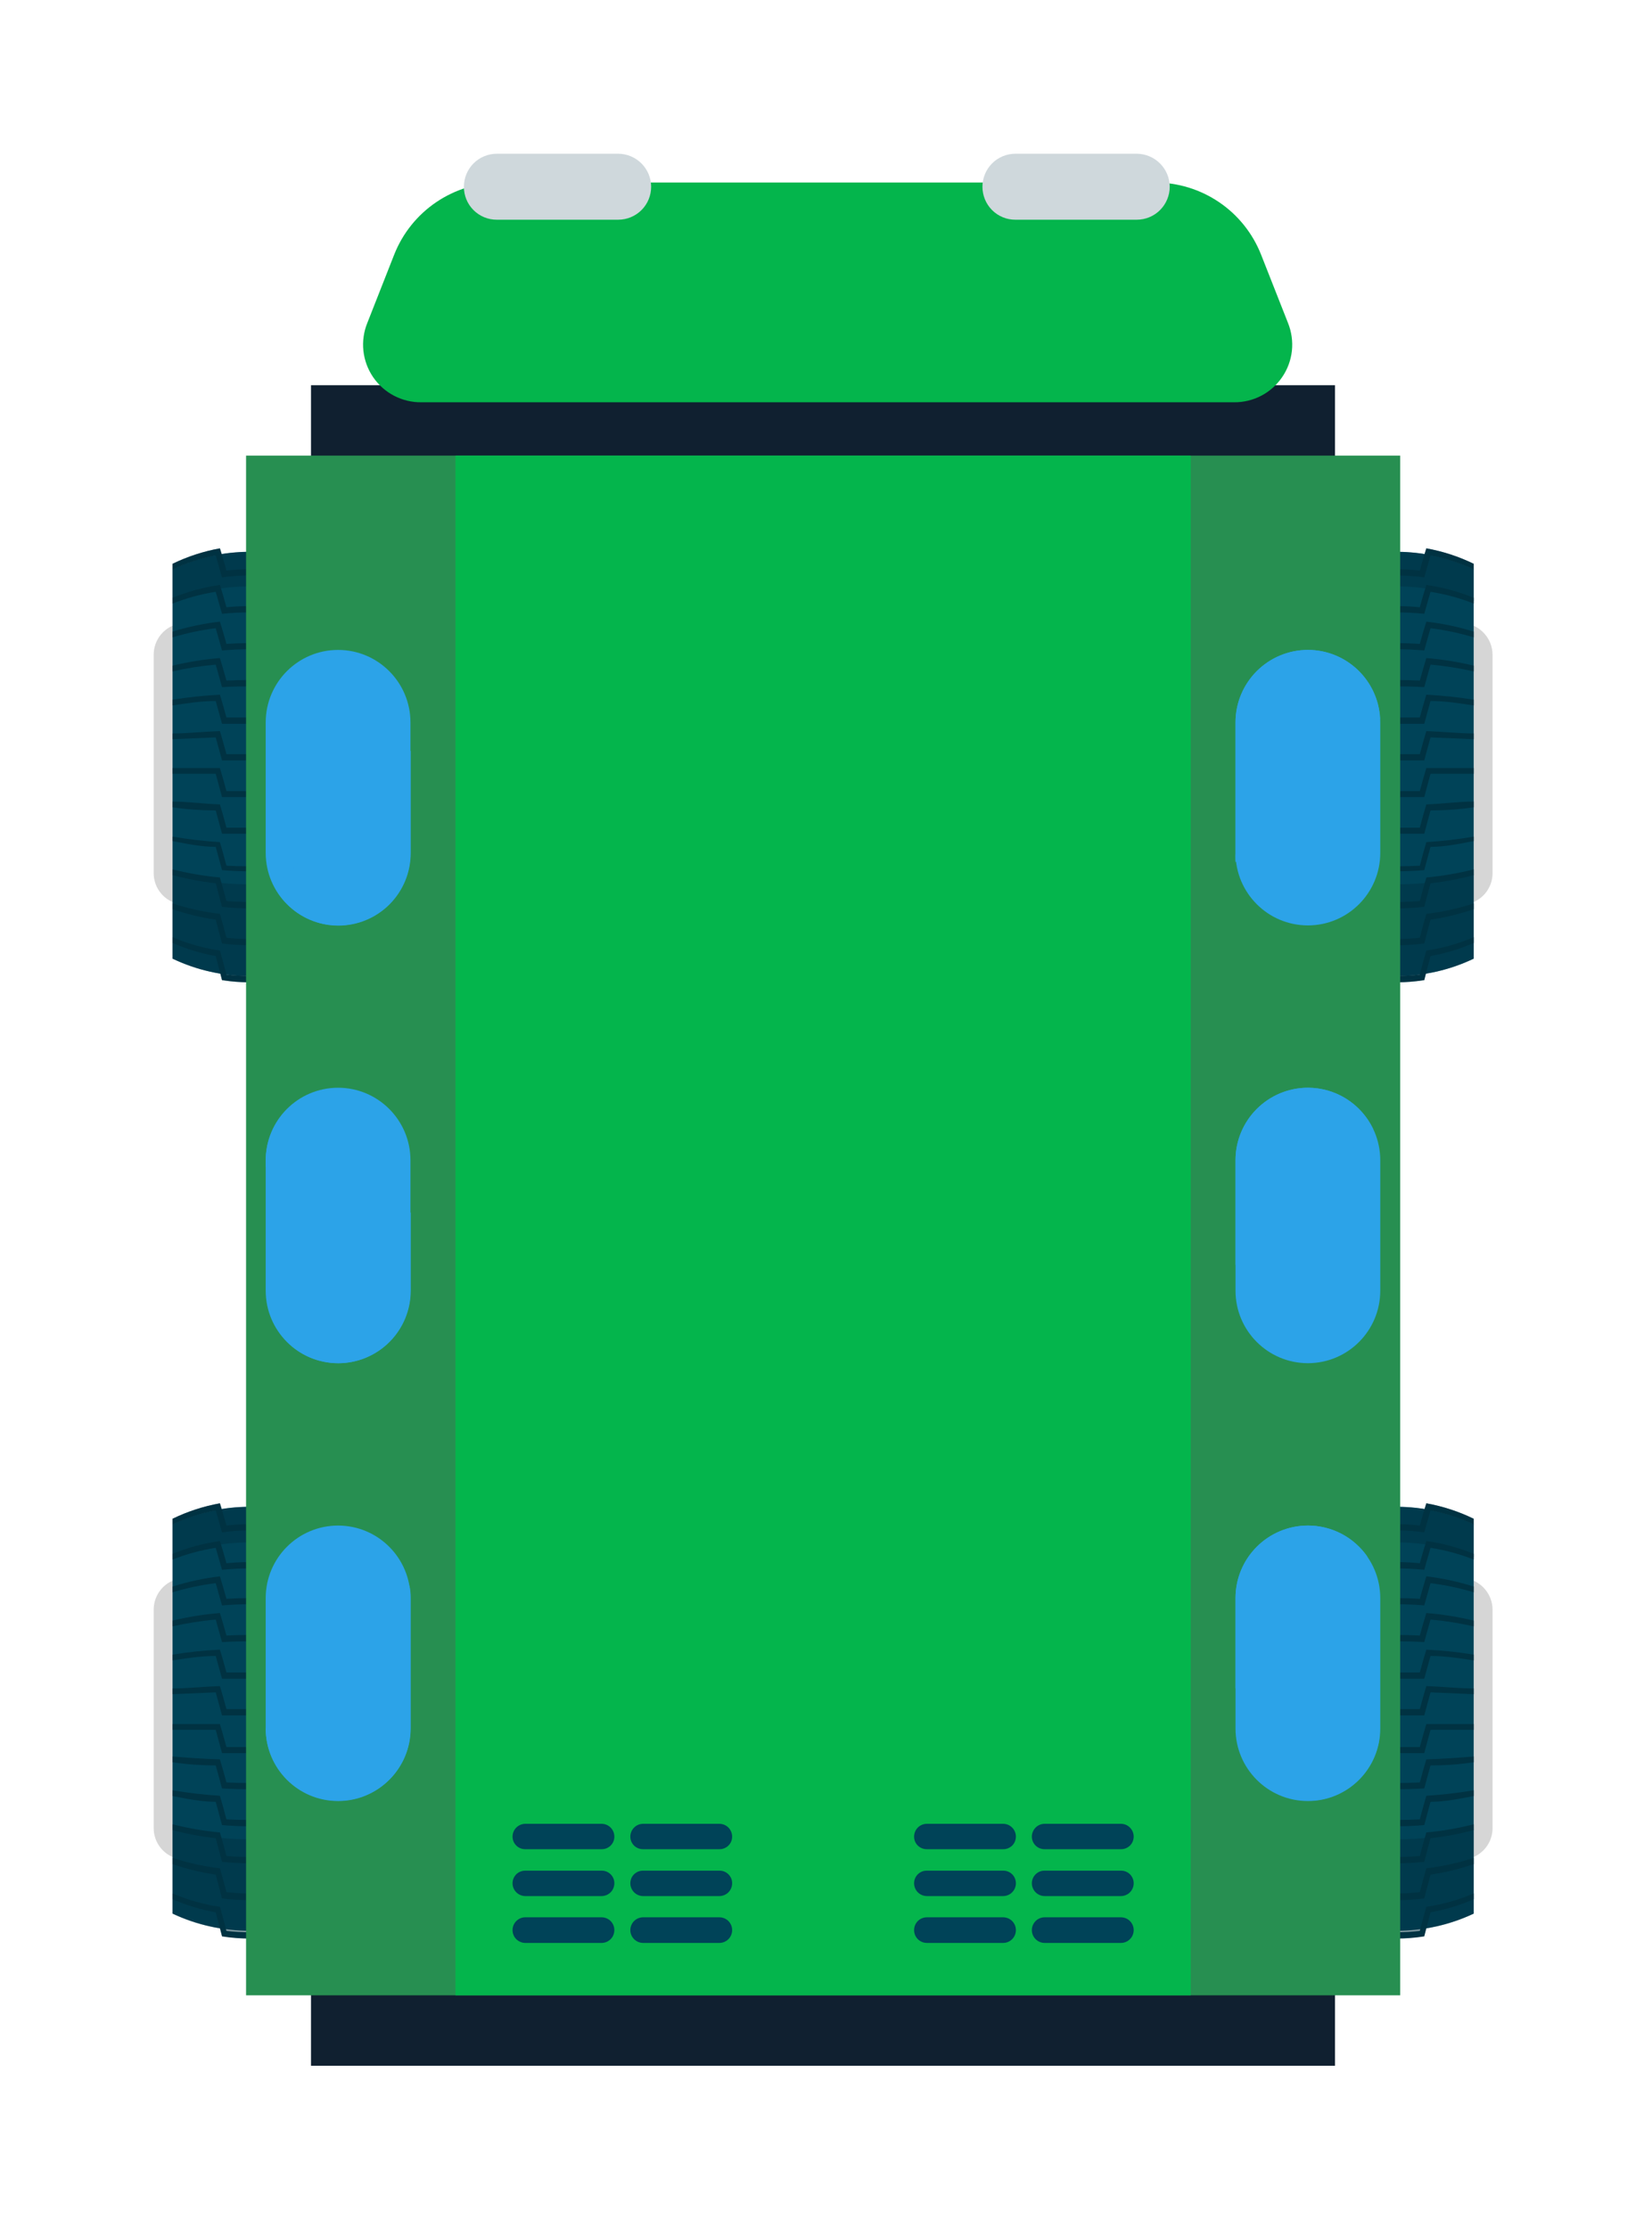 <svg width="43" height="58" viewBox="0 0 43 58" fill="none" xmlns="http://www.w3.org/2000/svg">
<g filter="url(#filter0_d_30_267)">
<path d="M5.326 13.223C4.121 13.012 2.887 13.012 1.681 13.223C1.489 13.257 1.316 13.358 1.191 13.507C1.066 13.657 0.999 13.846 1 14.041V19.716C0.999 19.91 1.067 20.098 1.192 20.247C1.316 20.395 1.49 20.495 1.681 20.527C2.887 20.745 4.121 20.745 5.326 20.527C5.518 20.495 5.691 20.395 5.816 20.247C5.941 20.098 6.009 19.91 6.008 19.716V14.041C6.008 13.846 5.94 13.658 5.815 13.509C5.691 13.359 5.518 13.258 5.326 13.223Z" fill="#D6D6D6"/>
<path d="M5.518 11.812C4.889 11.513 4.201 11.357 3.504 11.357C2.808 11.357 2.12 11.513 1.491 11.812V21.944C2.12 22.244 2.808 22.399 3.504 22.399C4.201 22.399 4.889 22.244 5.518 21.944V11.812Z" fill="#004358"/>
<path d="M4.223 12.024C3.744 11.956 3.258 11.956 2.779 12.024L2.615 11.451C2.226 11.527 1.849 11.65 1.491 11.819V11.67C1.882 11.48 2.297 11.345 2.724 11.268C2.785 11.458 2.84 11.649 2.894 11.847C3.297 11.799 3.704 11.799 4.107 11.847C4.168 11.649 4.223 11.458 4.277 11.268C4.707 11.344 5.125 11.479 5.518 11.67V11.819C5.159 11.651 4.782 11.528 4.393 11.451C4.339 11.642 4.284 11.826 4.223 12.024Z" fill="#003242"/>
<path d="M4.223 12.971C3.743 12.923 3.259 12.923 2.779 12.971L2.615 12.399C2.23 12.459 1.853 12.562 1.491 12.705V12.555C1.887 12.393 2.301 12.281 2.724 12.221C2.785 12.412 2.84 12.603 2.894 12.801C3.298 12.76 3.704 12.76 4.107 12.801C4.168 12.603 4.223 12.412 4.277 12.221C4.703 12.28 5.12 12.393 5.518 12.555V12.705C5.155 12.563 4.778 12.46 4.393 12.399C4.339 12.589 4.284 12.78 4.223 12.971Z" fill="#003242"/>
<path d="M4.223 13.925C3.742 13.884 3.259 13.884 2.779 13.925L2.615 13.346C2.234 13.393 1.858 13.473 1.491 13.584V13.434C1.893 13.31 2.306 13.223 2.724 13.175C2.785 13.366 2.84 13.557 2.894 13.755C3.298 13.727 3.703 13.727 4.107 13.755C4.168 13.557 4.223 13.366 4.277 13.175C4.698 13.222 5.113 13.309 5.518 13.434V13.584C5.15 13.474 4.774 13.394 4.393 13.346C4.339 13.537 4.284 13.734 4.223 13.925Z" fill="#003242"/>
<path d="M4.223 14.879C3.742 14.852 3.26 14.852 2.779 14.879L2.615 14.293C2.237 14.327 1.861 14.386 1.491 14.47V14.32C1.896 14.223 2.308 14.156 2.724 14.123C2.785 14.32 2.84 14.518 2.894 14.709C3.298 14.688 3.703 14.688 4.107 14.709C4.168 14.518 4.223 14.32 4.277 14.123C4.695 14.156 5.11 14.222 5.518 14.32V14.47C5.147 14.386 4.772 14.327 4.393 14.293C4.339 14.491 4.284 14.681 4.223 14.879Z" fill="#003242"/>
<path d="M4.223 15.833C3.746 15.833 3.256 15.833 2.779 15.833L2.615 15.24C2.227 15.24 1.852 15.301 1.491 15.356V15.206C1.899 15.141 2.311 15.098 2.724 15.076C2.785 15.274 2.84 15.472 2.894 15.669C3.296 15.669 3.705 15.669 4.107 15.669C4.168 15.472 4.223 15.274 4.277 15.076C4.693 15.098 5.107 15.141 5.518 15.206V15.363C5.156 15.308 4.775 15.274 4.393 15.247C4.339 15.438 4.284 15.635 4.223 15.833Z" fill="#003242"/>
<path d="M4.223 16.786H2.779L2.615 16.187L1.491 16.234V16.084C1.886 16.084 2.302 16.037 2.724 16.023C2.785 16.221 2.84 16.425 2.894 16.623H4.107C4.168 16.425 4.223 16.221 4.277 16.023C4.707 16.023 5.122 16.023 5.518 16.084V16.234L4.393 16.187C4.339 16.384 4.284 16.589 4.223 16.786Z" fill="#003242"/>
<path d="M4.223 17.74C3.746 17.74 3.256 17.74 2.779 17.74L2.615 17.134H1.491V16.984H2.724C2.785 17.182 2.84 17.386 2.894 17.584C3.296 17.584 3.705 17.584 4.107 17.584C4.168 17.386 4.223 17.182 4.277 16.984H5.518V17.134H4.393C4.339 17.338 4.284 17.536 4.223 17.74Z" fill="#003242"/>
<path d="M4.223 18.694C3.746 18.694 3.256 18.694 2.779 18.694L2.615 18.087C2.229 18.087 1.854 18.06 1.491 18.006V17.856C1.886 17.856 2.302 17.917 2.724 17.931C2.785 18.128 2.84 18.333 2.894 18.537C3.296 18.537 3.705 18.537 4.107 18.537C4.168 18.333 4.223 18.128 4.277 17.931C4.707 17.931 5.122 17.89 5.518 17.856V18.006C5.156 18.04 4.775 18.067 4.393 18.087C4.339 18.285 4.284 18.489 4.223 18.694Z" fill="#003242"/>
<path d="M4.223 19.641C3.742 19.682 3.259 19.682 2.779 19.641L2.615 19.035C2.227 19.035 1.852 18.953 1.491 18.885V18.769C1.899 18.839 2.311 18.886 2.724 18.912C2.785 19.117 2.84 19.321 2.894 19.526C3.298 19.546 3.703 19.546 4.107 19.526C4.168 19.321 4.223 19.117 4.277 18.912C4.693 18.887 5.107 18.839 5.518 18.769V18.919C5.156 18.987 4.775 19.035 4.393 19.069C4.339 19.233 4.284 19.451 4.223 19.641Z" fill="#003242"/>
<path d="M4.223 20.595C3.743 20.649 3.259 20.649 2.779 20.595L2.615 19.982C2.235 19.94 1.86 19.87 1.491 19.77V19.621C1.896 19.723 2.308 19.794 2.724 19.832C2.785 20.036 2.84 20.241 2.894 20.445C3.298 20.479 3.704 20.479 4.107 20.445C4.168 20.241 4.223 20.036 4.277 19.832C4.696 19.794 5.11 19.724 5.518 19.621V19.77C5.149 19.869 4.773 19.94 4.393 19.982C4.339 20.186 4.284 20.39 4.223 20.595Z" fill="#003242"/>
<path d="M4.223 21.549C3.743 21.61 3.258 21.61 2.779 21.549L2.615 20.929C2.233 20.874 1.856 20.782 1.491 20.657V20.507C1.892 20.639 2.305 20.73 2.724 20.779C2.785 20.99 2.84 21.195 2.894 21.399C3.297 21.447 3.704 21.447 4.107 21.399C4.168 21.195 4.223 20.99 4.277 20.779C4.699 20.731 5.115 20.64 5.518 20.507V20.657C5.152 20.782 4.776 20.873 4.393 20.929C4.339 21.133 4.284 21.345 4.223 21.549Z" fill="#003242"/>
<path d="M4.223 22.503C3.744 22.578 3.257 22.578 2.779 22.503L2.615 21.876C2.228 21.807 1.851 21.693 1.491 21.535V21.386C1.885 21.555 2.3 21.672 2.724 21.733C2.785 21.944 2.84 22.149 2.894 22.36C3.297 22.407 3.704 22.407 4.107 22.36C4.168 22.149 4.223 21.944 4.277 21.733C4.704 21.673 5.121 21.556 5.518 21.386V21.535C5.157 21.692 4.78 21.806 4.393 21.876C4.339 22.087 4.284 22.292 4.223 22.503Z" fill="#003242"/>
<g style="mix-blend-mode:multiply" opacity="0.5">
<path d="M5.518 12.637V11.67C5.125 11.479 4.707 11.344 4.277 11.268L4.237 11.418C3.751 11.342 3.257 11.342 2.772 11.418L2.724 11.268C2.297 11.345 1.882 11.48 1.491 11.67V12.637C2.786 12.133 4.223 12.133 5.518 12.637Z" fill="#003242"/>
</g>
<g style="mix-blend-mode:multiply" opacity="0.5">
<path d="M1.491 19.75V21.944C1.885 22.134 2.305 22.265 2.738 22.332L2.779 22.503C3.257 22.578 3.744 22.578 4.223 22.503L4.271 22.332C4.703 22.264 5.123 22.133 5.518 21.944V19.75C4.198 20.098 2.811 20.098 1.491 19.75Z" fill="#003242"/>
</g>
<path d="M5.326 38.071C4.121 37.86 2.887 37.86 1.681 38.071C1.491 38.105 1.318 38.204 1.193 38.353C1.069 38.501 1 38.688 1 38.882V44.564C0.999 44.758 1.067 44.946 1.192 45.095C1.316 45.243 1.49 45.343 1.681 45.375C2.887 45.593 4.121 45.593 5.326 45.375C5.518 45.343 5.691 45.243 5.816 45.095C5.941 44.946 6.009 44.758 6.008 44.564V38.882C6.006 38.689 5.937 38.502 5.813 38.354C5.689 38.206 5.517 38.106 5.326 38.071Z" fill="#D6D6D6"/>
<path d="M5.518 36.661C4.889 36.361 4.201 36.206 3.504 36.206C2.808 36.206 2.12 36.361 1.491 36.661V46.792C2.121 47.086 2.809 47.238 3.504 47.238C4.2 47.238 4.887 47.086 5.518 46.792V36.661Z" fill="#004358"/>
<path d="M4.223 36.872C3.744 36.804 3.258 36.804 2.779 36.872L2.615 36.3C2.226 36.375 1.849 36.499 1.491 36.668V36.518C1.882 36.328 2.297 36.193 2.724 36.116C2.785 36.307 2.84 36.498 2.894 36.695C3.297 36.647 3.704 36.647 4.107 36.695C4.168 36.498 4.223 36.307 4.277 36.116C4.707 36.192 5.125 36.327 5.518 36.518V36.668C5.159 36.499 4.782 36.376 4.393 36.3C4.339 36.484 4.284 36.675 4.223 36.872Z" fill="#003242"/>
<path d="M4.223 37.846C3.743 37.798 3.259 37.798 2.779 37.846L2.615 37.274C2.23 37.334 1.853 37.437 1.491 37.58V37.431C1.887 37.269 2.301 37.157 2.724 37.097C2.785 37.288 2.84 37.478 2.894 37.676C3.298 37.635 3.704 37.635 4.107 37.676C4.168 37.478 4.223 37.288 4.277 37.097C4.703 37.156 5.12 37.268 5.518 37.431V37.58C5.155 37.438 4.778 37.335 4.393 37.274C4.339 37.437 4.284 37.628 4.223 37.846Z" fill="#003242"/>
<path d="M4.223 38.773C3.742 38.732 3.259 38.732 2.779 38.773L2.615 38.194C2.234 38.241 1.858 38.321 1.491 38.432V38.282C1.893 38.155 2.306 38.066 2.724 38.016C2.785 38.214 2.84 38.405 2.894 38.602C3.298 38.575 3.703 38.575 4.107 38.602C4.168 38.405 4.223 38.214 4.277 38.016C4.698 38.065 5.114 38.154 5.518 38.282V38.432C5.15 38.321 4.774 38.241 4.393 38.194C4.339 38.384 4.284 38.582 4.223 38.773Z" fill="#003242"/>
<path d="M4.223 39.727C3.742 39.7 3.26 39.7 2.779 39.727L2.615 39.141C2.237 39.175 1.861 39.234 1.491 39.318V39.168C1.896 39.071 2.308 39.004 2.724 38.971C2.785 39.168 2.84 39.359 2.894 39.557C3.298 39.536 3.703 39.536 4.107 39.557C4.168 39.359 4.223 39.168 4.277 38.971C4.695 39.004 5.11 39.07 5.518 39.168V39.318C5.147 39.234 4.772 39.175 4.393 39.141C4.339 39.339 4.284 39.529 4.223 39.727Z" fill="#003242"/>
<path d="M4.223 40.681C3.746 40.681 3.256 40.681 2.779 40.681L2.615 40.088C2.227 40.088 1.852 40.149 1.491 40.204V40.054C1.899 39.986 2.311 39.943 2.724 39.924C2.785 40.122 2.84 40.319 2.894 40.517C3.296 40.517 3.705 40.517 4.107 40.517C4.168 40.319 4.223 40.122 4.277 39.924C4.693 39.942 5.107 39.985 5.518 40.054V40.204C5.156 40.149 4.775 40.115 4.393 40.088C4.339 40.285 4.284 40.483 4.223 40.681Z" fill="#003242"/>
<path d="M4.223 41.635H2.779L2.615 41.035L1.491 41.083V40.933C1.886 40.933 2.302 40.885 2.724 40.872C2.785 41.069 2.84 41.274 2.894 41.471H4.107C4.168 41.274 4.223 41.069 4.277 40.872C4.707 40.872 5.122 40.872 5.518 40.933V41.083L4.393 41.035C4.339 41.253 4.284 41.43 4.223 41.635Z" fill="#003242"/>
<path d="M4.223 42.616C3.746 42.616 3.256 42.616 2.779 42.616L2.615 42.01H1.491V41.86H2.724C2.785 42.057 2.84 42.262 2.894 42.459C3.296 42.459 3.705 42.459 4.107 42.459C4.168 42.262 4.223 42.057 4.277 41.86H5.518V42.01H4.393C4.339 42.187 4.284 42.384 4.223 42.616Z" fill="#003242"/>
<path d="M4.223 43.535C3.742 43.563 3.26 43.563 2.779 43.535L2.615 42.936C2.229 42.936 1.854 42.908 1.491 42.854V42.704C1.886 42.738 2.302 42.765 2.724 42.779C2.785 42.977 2.84 43.181 2.894 43.379C3.298 43.399 3.703 43.399 4.107 43.379C4.168 43.181 4.223 42.977 4.277 42.779C4.707 42.779 5.122 42.738 5.518 42.704V42.854C5.156 42.888 4.775 42.915 4.393 42.936C4.339 43.133 4.284 43.338 4.223 43.535Z" fill="#003242"/>
<path d="M4.223 44.489C3.742 44.53 3.259 44.53 2.779 44.489L2.615 43.883C2.227 43.883 1.852 43.801 1.491 43.733V43.583C1.899 43.653 2.311 43.7 2.724 43.726C2.785 43.931 2.84 44.135 2.894 44.34C3.298 44.36 3.703 44.36 4.107 44.34C4.168 44.135 4.223 43.931 4.277 43.726C4.693 43.701 5.107 43.653 5.518 43.583V43.733C5.156 43.801 4.775 43.849 4.393 43.883C4.339 44.081 4.284 44.285 4.223 44.489Z" fill="#003242"/>
<path d="M4.223 45.443C3.743 45.497 3.259 45.497 2.779 45.443L2.615 44.83C2.235 44.788 1.86 44.718 1.491 44.618V44.468C1.896 44.571 2.308 44.642 2.724 44.68C2.785 44.884 2.84 45.089 2.894 45.293C3.298 45.327 3.704 45.327 4.107 45.293C4.168 45.089 4.223 44.884 4.277 44.68C4.696 44.642 5.11 44.571 5.518 44.468V44.618C5.149 44.717 4.773 44.788 4.393 44.83C4.339 45.034 4.284 45.238 4.223 45.443Z" fill="#003242"/>
<path d="M4.223 46.397C3.743 46.458 3.258 46.458 2.779 46.397L2.615 45.777C2.233 45.722 1.856 45.63 1.491 45.504V45.341C1.892 45.473 2.305 45.565 2.724 45.613C2.785 45.825 2.84 46.029 2.894 46.233C3.297 46.281 3.704 46.281 4.107 46.233C4.168 46.029 4.223 45.825 4.277 45.613C4.699 45.565 5.115 45.474 5.518 45.341V45.491C5.152 45.616 4.776 45.707 4.393 45.763C4.339 45.981 4.284 46.193 4.223 46.397Z" fill="#003242"/>
<path d="M4.223 47.385C3.744 47.46 3.257 47.46 2.779 47.385L2.615 46.758C2.228 46.689 1.851 46.575 1.491 46.417V46.267C1.885 46.437 2.3 46.554 2.724 46.615C2.785 46.826 2.84 47.03 2.894 47.242C3.297 47.289 3.704 47.289 4.107 47.242C4.168 47.03 4.223 46.826 4.277 46.615C4.704 46.554 5.121 46.438 5.518 46.267V46.417C5.157 46.574 4.78 46.688 4.393 46.758C4.339 46.935 4.284 47.139 4.223 47.385Z" fill="#003242"/>
<g style="mix-blend-mode:multiply" opacity="0.5">
<path d="M5.518 37.513V36.518C5.125 36.327 4.707 36.192 4.277 36.116L4.237 36.266C3.751 36.19 3.257 36.19 2.772 36.266L2.724 36.116C2.297 36.193 1.882 36.328 1.491 36.518V37.513C2.786 37.008 4.223 37.008 5.518 37.513Z" fill="#003242"/>
</g>
<g style="mix-blend-mode:multiply" opacity="0.5">
<path d="M1.491 44.598V46.792C1.885 46.981 2.305 47.112 2.738 47.18L2.779 47.351C3.257 47.426 3.744 47.426 4.223 47.351L4.271 47.18C4.703 47.111 5.123 46.981 5.518 46.792V44.598C4.198 44.946 2.811 44.946 1.491 44.598Z" fill="#003242"/>
</g>
<path d="M31.524 13.223C32.73 13.012 33.963 13.012 35.169 13.223C35.36 13.258 35.533 13.359 35.657 13.509C35.782 13.658 35.85 13.846 35.85 14.041V19.716C35.851 19.91 35.783 20.098 35.658 20.247C35.534 20.395 35.36 20.495 35.169 20.527C33.964 20.745 32.729 20.745 31.524 20.527C31.332 20.495 31.159 20.395 31.034 20.247C30.909 20.098 30.841 19.91 30.842 19.716V14.041C30.842 13.846 30.91 13.658 31.035 13.509C31.159 13.359 31.332 13.258 31.524 13.223Z" fill="#D6D6D6"/>
<path d="M31.333 11.812C31.962 11.513 32.65 11.357 33.346 11.357C34.043 11.357 34.73 11.513 35.359 11.812V21.944C34.73 22.244 34.043 22.399 33.346 22.399C32.65 22.399 31.962 22.244 31.333 21.944V11.812Z" fill="#004358"/>
<path d="M32.627 12.024C33.106 11.956 33.593 11.956 34.072 12.024L34.235 11.451C34.624 11.527 35.002 11.65 35.359 11.819V11.67C34.969 11.48 34.554 11.345 34.126 11.268C34.065 11.458 34.01 11.649 33.956 11.847C33.551 11.799 33.141 11.799 32.736 11.847L32.573 11.268C32.143 11.344 31.726 11.479 31.333 11.67V11.819C31.691 11.65 32.068 11.527 32.457 11.451C32.511 11.642 32.566 11.826 32.627 12.024Z" fill="#003242"/>
<path d="M32.627 12.971C33.108 12.923 33.591 12.923 34.072 12.971L34.235 12.399C34.62 12.459 34.997 12.562 35.359 12.705V12.555C34.964 12.393 34.55 12.281 34.126 12.221C34.065 12.412 34.01 12.603 33.956 12.801C33.55 12.76 33.142 12.76 32.736 12.801L32.573 12.221C32.147 12.28 31.73 12.393 31.333 12.555V12.705C31.695 12.562 32.072 12.459 32.457 12.399C32.511 12.589 32.566 12.78 32.627 12.971Z" fill="#003242"/>
<path d="M32.627 13.925C33.108 13.884 33.591 13.884 34.072 13.925L34.235 13.346C34.616 13.393 34.992 13.473 35.359 13.584V13.434C34.957 13.31 34.544 13.223 34.126 13.175C34.065 13.366 34.01 13.557 33.956 13.755C33.55 13.727 33.142 13.727 32.736 13.755L32.573 13.175C32.152 13.222 31.737 13.309 31.333 13.434V13.584C31.704 13.463 32.084 13.374 32.471 13.319C32.511 13.537 32.566 13.734 32.627 13.925Z" fill="#003242"/>
<path d="M32.627 14.879C33.108 14.852 33.591 14.852 34.072 14.879L34.235 14.293C34.614 14.327 34.989 14.386 35.359 14.47V14.32C34.954 14.223 34.542 14.156 34.126 14.123C34.065 14.32 34.01 14.518 33.956 14.709C33.55 14.688 33.143 14.688 32.736 14.709L32.573 14.123C32.155 14.156 31.74 14.222 31.333 14.32V14.47C31.703 14.386 32.079 14.327 32.457 14.293C32.511 14.491 32.566 14.681 32.627 14.879Z" fill="#003242"/>
<path d="M32.627 15.833C33.104 15.833 33.588 15.833 34.072 15.833L34.235 15.24C34.624 15.24 34.998 15.301 35.359 15.356V15.206C34.951 15.141 34.539 15.098 34.126 15.076C34.065 15.274 34.01 15.472 33.956 15.669C33.554 15.669 33.145 15.669 32.736 15.669L32.573 15.076C32.157 15.098 31.744 15.141 31.333 15.206V15.363C31.694 15.308 32.069 15.274 32.457 15.247C32.511 15.438 32.566 15.635 32.627 15.833Z" fill="#003242"/>
<path d="M32.627 16.786H34.072L34.235 16.187L35.359 16.234V16.084C34.964 16.084 34.549 16.037 34.126 16.023C34.065 16.221 34.01 16.425 33.956 16.623H32.736L32.573 16.023C32.144 16.023 31.728 16.023 31.333 16.084V16.234L32.457 16.187C32.511 16.384 32.566 16.589 32.627 16.786Z" fill="#003242"/>
<path d="M32.627 17.74C33.104 17.74 33.588 17.74 34.072 17.74L34.235 17.134H35.359V16.984H34.126C34.065 17.182 34.01 17.386 33.956 17.584C33.554 17.584 33.145 17.584 32.736 17.584L32.573 16.984H31.333V17.134H32.457C32.511 17.338 32.566 17.536 32.627 17.74Z" fill="#003242"/>
<path d="M32.627 18.694C33.104 18.694 33.588 18.694 34.072 18.694L34.235 18.087C34.626 18.087 35.001 18.06 35.359 18.006V17.856C34.964 17.856 34.549 17.917 34.126 17.931C34.065 18.128 34.01 18.333 33.956 18.537C33.554 18.537 33.145 18.537 32.736 18.537L32.573 17.931C32.144 17.931 31.728 17.89 31.333 17.856V18.006C31.696 18.042 32.071 18.069 32.457 18.087C32.511 18.285 32.566 18.489 32.627 18.694Z" fill="#003242"/>
<path d="M32.627 19.641C33.108 19.682 33.591 19.682 34.072 19.641L34.235 19.035C34.624 19.035 34.998 18.953 35.359 18.885V18.769C34.951 18.839 34.539 18.886 34.126 18.912C34.065 19.117 34.01 19.321 33.956 19.526C33.55 19.546 33.143 19.546 32.736 19.526L32.573 18.912C32.157 18.887 31.743 18.839 31.333 18.769V18.919C31.694 18.987 32.069 19.035 32.457 19.069C32.511 19.233 32.566 19.451 32.627 19.641Z" fill="#003242"/>
<path d="M32.627 20.595C33.107 20.649 33.592 20.649 34.072 20.595L34.235 19.982C34.615 19.94 34.991 19.87 35.359 19.77V19.621C34.955 19.723 34.542 19.794 34.126 19.832C34.065 20.036 34.01 20.241 33.956 20.445C33.55 20.479 33.142 20.479 32.736 20.445L32.573 19.832C32.154 19.794 31.74 19.724 31.333 19.621V19.77C31.701 19.87 32.077 19.94 32.457 19.982C32.511 20.186 32.566 20.39 32.627 20.595Z" fill="#003242"/>
<path d="M32.627 21.549C33.107 21.61 33.592 21.61 34.072 21.549L34.235 20.929C34.618 20.874 34.994 20.782 35.359 20.657V20.507C34.959 20.639 34.545 20.73 34.126 20.779C34.065 20.99 34.01 21.195 33.956 21.399C33.551 21.447 33.141 21.447 32.736 21.399L32.573 20.779C32.151 20.731 31.736 20.64 31.333 20.507V20.657C31.698 20.782 32.075 20.874 32.457 20.929C32.511 21.133 32.566 21.345 32.627 21.549Z" fill="#003242"/>
<path d="M32.627 22.503C33.106 22.578 33.593 22.578 34.072 22.503L34.235 21.876C34.622 21.807 34.999 21.693 35.359 21.535V21.386C34.965 21.555 34.551 21.672 34.126 21.733C34.065 21.944 34.01 22.149 33.956 22.36C33.551 22.407 33.141 22.407 32.736 22.36L32.573 21.733C32.146 21.673 31.729 21.556 31.333 21.386V21.535C31.693 21.693 32.07 21.807 32.457 21.876C32.511 22.087 32.566 22.292 32.627 22.503Z" fill="#003242"/>
<g style="mix-blend-mode:multiply" opacity="0.5">
<path d="M31.333 12.637V11.67C31.726 11.479 32.143 11.344 32.573 11.268L32.614 11.418C33.099 11.342 33.593 11.342 34.078 11.418L34.126 11.268C34.554 11.345 34.969 11.48 35.359 11.67V12.637C34.065 12.133 32.628 12.133 31.333 12.637Z" fill="#003242"/>
</g>
<g style="mix-blend-mode:multiply" opacity="0.5">
<path d="M35.359 19.75V21.944C34.965 22.134 34.545 22.265 34.113 22.332L34.072 22.503C33.593 22.578 33.106 22.578 32.627 22.503L32.58 22.332C32.148 22.264 31.728 22.133 31.333 21.944V19.75C32.653 20.098 34.04 20.098 35.359 19.75Z" fill="#003242"/>
</g>
<path d="M31.524 38.071C32.73 37.86 33.963 37.86 35.169 38.071C35.359 38.106 35.531 38.206 35.655 38.354C35.78 38.502 35.849 38.689 35.85 38.882V44.564C35.851 44.758 35.783 44.946 35.658 45.095C35.534 45.243 35.36 45.343 35.169 45.375C33.964 45.593 32.729 45.593 31.524 45.375C31.332 45.343 31.159 45.243 31.034 45.095C30.909 44.946 30.841 44.758 30.842 44.564V38.882C30.844 38.689 30.913 38.502 31.037 38.354C31.162 38.206 31.334 38.106 31.524 38.071Z" fill="#D6D6D6"/>
<path d="M31.333 36.661C31.962 36.361 32.65 36.206 33.346 36.206C34.043 36.206 34.73 36.361 35.359 36.661V46.792C34.729 47.086 34.042 47.238 33.346 47.238C32.651 47.238 31.963 47.086 31.333 46.792V36.661Z" fill="#004358"/>
<path d="M32.627 36.872C33.106 36.804 33.593 36.804 34.072 36.872C34.126 36.677 34.181 36.486 34.235 36.3C34.624 36.375 35.002 36.499 35.359 36.668V36.518C34.969 36.328 34.554 36.193 34.126 36.116C34.065 36.307 34.01 36.498 33.956 36.695C33.551 36.647 33.141 36.647 32.736 36.695L32.573 36.116C32.143 36.192 31.726 36.327 31.333 36.518V36.668C31.691 36.499 32.068 36.375 32.457 36.3C32.511 36.484 32.566 36.675 32.627 36.872Z" fill="#003242"/>
<path d="M32.627 37.846C33.108 37.798 33.591 37.798 34.072 37.846L34.235 37.274C34.62 37.334 34.997 37.437 35.359 37.58V37.431C34.964 37.269 34.55 37.157 34.126 37.097C34.065 37.288 34.01 37.478 33.956 37.676C33.55 37.635 33.142 37.635 32.736 37.676L32.573 37.097C32.147 37.156 31.73 37.268 31.333 37.431V37.58C31.695 37.437 32.072 37.334 32.457 37.274C32.511 37.437 32.566 37.628 32.627 37.846Z" fill="#003242"/>
<path d="M32.627 38.773C33.108 38.732 33.591 38.732 34.072 38.773L34.235 38.194C34.616 38.241 34.992 38.321 35.359 38.432V38.282C34.958 38.155 34.545 38.066 34.126 38.016C34.065 38.214 34.01 38.405 33.956 38.602C33.55 38.575 33.142 38.575 32.736 38.602L32.573 38.016C32.152 38.065 31.737 38.154 31.333 38.282V38.432C31.7 38.321 32.076 38.241 32.457 38.194C32.511 38.384 32.566 38.582 32.627 38.773Z" fill="#003242"/>
<path d="M32.627 39.727C33.108 39.7 33.591 39.7 34.072 39.727L34.235 39.141C34.614 39.175 34.989 39.234 35.359 39.318V39.168C34.954 39.071 34.542 39.004 34.126 38.971C34.065 39.168 34.01 39.359 33.956 39.557C33.55 39.536 33.143 39.536 32.736 39.557L32.573 38.971C32.155 39.004 31.74 39.07 31.333 39.168V39.318C31.703 39.234 32.079 39.175 32.457 39.141C32.511 39.339 32.566 39.529 32.627 39.727Z" fill="#003242"/>
<path d="M32.627 40.681C33.104 40.681 33.588 40.681 34.072 40.681L34.235 40.088C34.624 40.088 34.998 40.149 35.359 40.204V40.054C34.951 39.986 34.539 39.943 34.126 39.924C34.065 40.122 34.01 40.319 33.956 40.517C33.554 40.517 33.145 40.517 32.736 40.517L32.573 39.924C32.157 39.942 31.743 39.985 31.333 40.054V40.204C31.694 40.149 32.069 40.115 32.457 40.088C32.511 40.285 32.566 40.483 32.627 40.681Z" fill="#003242"/>
<path d="M32.627 41.635H34.072L34.235 41.035L35.359 41.083V40.933C34.964 40.933 34.549 40.885 34.126 40.872C34.065 41.069 34.01 41.274 33.956 41.471H32.736L32.573 40.872C32.144 40.872 31.728 40.872 31.333 40.933V41.083L32.457 41.035C32.511 41.253 32.566 41.43 32.627 41.635Z" fill="#003242"/>
<path d="M32.627 42.616C33.104 42.616 33.588 42.616 34.072 42.616L34.235 42.01H35.359V41.86H34.126C34.065 42.057 34.01 42.262 33.956 42.459C33.554 42.459 33.145 42.459 32.736 42.459L32.573 41.86H31.333V42.01H32.457C32.511 42.187 32.566 42.384 32.627 42.616Z" fill="#003242"/>
<path d="M32.627 43.535C33.108 43.563 33.591 43.563 34.072 43.535L34.235 42.936C34.626 42.936 35.001 42.908 35.359 42.854V42.704C34.964 42.738 34.549 42.765 34.126 42.779C34.065 42.977 34.01 43.181 33.956 43.379C33.55 43.399 33.143 43.399 32.736 43.379L32.573 42.779C32.144 42.779 31.728 42.738 31.333 42.704V42.854C31.696 42.89 32.071 42.918 32.457 42.936C32.511 43.133 32.566 43.338 32.627 43.535Z" fill="#003242"/>
<path d="M32.627 44.489C33.108 44.53 33.591 44.53 34.072 44.489L34.235 43.883C34.624 43.883 34.998 43.801 35.359 43.733V43.583C34.951 43.653 34.539 43.7 34.126 43.726C34.065 43.931 34.01 44.135 33.956 44.34C33.55 44.36 33.143 44.36 32.736 44.34L32.573 43.726C32.157 43.701 31.743 43.653 31.333 43.583V43.733C31.694 43.801 32.069 43.849 32.457 43.883C32.511 44.081 32.566 44.285 32.627 44.489Z" fill="#003242"/>
<path d="M32.627 45.443C33.107 45.497 33.592 45.497 34.072 45.443L34.235 44.83C34.615 44.788 34.991 44.718 35.359 44.618V44.468C34.955 44.571 34.542 44.642 34.126 44.68C34.065 44.884 34.01 45.089 33.956 45.293C33.55 45.327 33.142 45.327 32.736 45.293L32.573 44.68C32.154 44.642 31.74 44.571 31.333 44.468V44.618C31.701 44.718 32.077 44.788 32.457 44.83C32.511 45.034 32.566 45.238 32.627 45.443Z" fill="#003242"/>
<path d="M32.627 46.397C33.107 46.458 33.592 46.458 34.072 46.397L34.235 45.777C34.618 45.722 34.994 45.63 35.359 45.504V45.341C34.959 45.473 34.545 45.565 34.126 45.613C34.065 45.825 34.01 46.029 33.956 46.233C33.551 46.281 33.141 46.281 32.736 46.233L32.573 45.613C32.151 45.565 31.736 45.474 31.333 45.341V45.491C31.698 45.617 32.075 45.708 32.457 45.763C32.511 45.981 32.566 46.193 32.627 46.397Z" fill="#003242"/>
<path d="M32.627 47.385C33.106 47.46 33.593 47.46 34.072 47.385L34.235 46.758C34.622 46.689 34.999 46.575 35.359 46.417V46.267C34.965 46.437 34.551 46.554 34.126 46.615C34.065 46.826 34.01 47.03 33.956 47.242C33.551 47.289 33.141 47.289 32.736 47.242L32.573 46.615C32.146 46.554 31.729 46.438 31.333 46.267V46.417C31.693 46.575 32.07 46.689 32.457 46.758C32.511 46.935 32.566 47.139 32.627 47.385Z" fill="#003242"/>
<g style="mix-blend-mode:multiply" opacity="0.5">
<path d="M31.333 37.513V36.518C31.726 36.327 32.143 36.192 32.573 36.116L32.614 36.266C33.099 36.19 33.593 36.19 34.078 36.266L34.126 36.116C34.554 36.193 34.969 36.328 35.359 36.518V37.513C34.065 37.008 32.628 37.008 31.333 37.513Z" fill="#003242"/>
</g>
<g style="mix-blend-mode:multiply" opacity="0.5">
<path d="M35.359 44.598V46.792C34.965 46.981 34.545 47.112 34.113 47.18L34.072 47.351C33.593 47.426 33.106 47.426 32.627 47.351L32.58 47.18C32.148 47.111 31.728 46.981 31.333 46.792V44.598C32.653 44.946 34.04 44.946 35.359 44.598Z" fill="#003242"/>
</g>
<path d="M31.749 7.023H5.095V50.751H31.749V7.023Z" fill="#102030"/>
<path d="M33.445 8.855H3.405V48.918H33.445V8.855Z" fill="#278F51"/>
<path d="M27.994 8.855H8.856V48.918H27.994V8.855Z" fill="#04B54C"/>
<path d="M7.684 15.798C7.684 14.756 6.84 13.911 5.8 13.911C4.759 13.911 3.916 14.756 3.916 15.798V19.191C3.916 20.234 4.759 21.079 5.8 21.079C6.84 21.079 7.684 20.234 7.684 19.191V15.798Z" fill="#2CA3E8"/>
<path d="M7.684 27.19C7.684 26.148 6.84 25.303 5.8 25.303C4.759 25.303 3.916 26.148 3.916 27.19V30.583C3.916 31.625 4.759 32.47 5.8 32.47C6.84 32.47 7.684 31.625 7.684 30.583V27.19Z" fill="#2CA3E8"/>
<path d="M7.684 38.582C7.684 37.54 6.84 36.695 5.8 36.695C4.759 36.695 3.916 37.54 3.916 38.582V41.975C3.916 43.018 4.759 43.863 5.8 43.863C6.84 43.863 7.684 43.018 7.684 41.975V38.582Z" fill="#2CA3E8"/>
<path d="M32.927 15.798C32.927 14.756 32.084 13.911 31.043 13.911C30.003 13.911 29.159 14.756 29.159 15.798V19.191C29.159 20.234 30.003 21.079 31.043 21.079C32.084 21.079 32.927 20.234 32.927 19.191V15.798Z" fill="#2CA3E8"/>
<path d="M32.927 27.19C32.927 26.148 32.084 25.303 31.043 25.303C30.003 25.303 29.159 26.148 29.159 27.19V30.583C29.159 31.625 30.003 32.47 31.043 32.47C32.084 32.47 32.927 31.625 32.927 30.583V27.19Z" fill="#2CA3E8"/>
<path d="M32.927 38.582C32.927 37.54 32.084 36.695 31.043 36.695C30.003 36.695 29.159 37.54 29.159 38.582V41.975C29.159 43.018 30.003 43.863 31.043 43.863C32.084 43.863 32.927 43.018 32.927 41.975V38.582Z" fill="#2CA3E8"/>
<g style="mix-blend-mode:overlay">
<path d="M4.147 20.077C4.305 20.38 4.543 20.634 4.835 20.812C5.127 20.99 5.461 21.084 5.803 21.085C6.304 21.085 6.784 20.887 7.138 20.533C7.492 20.179 7.69 19.699 7.69 19.198V16.534L4.147 20.077Z" fill="#2CA3E8"/>
<path d="M4.4 31.837C4.576 32.036 4.792 32.195 5.034 32.305C5.276 32.414 5.538 32.47 5.803 32.471C6.303 32.471 6.782 32.273 7.136 31.92C7.489 31.568 7.689 31.09 7.691 30.59V28.546L4.4 31.837Z" fill="#2CA3E8"/>
<path d="M5.953 25.316H5.803C5.303 25.316 4.823 25.515 4.469 25.869C4.115 26.223 3.916 26.703 3.916 27.204V27.374L5.953 25.316Z" fill="#2CA3E8"/>
<path d="M3.916 41.968C3.916 42.468 4.115 42.949 4.469 43.302C4.823 43.656 5.303 43.855 5.803 43.855C6.304 43.855 6.784 43.656 7.138 43.302C7.492 42.949 7.69 42.468 7.69 41.968V38.561C7.69 38.458 7.679 38.355 7.656 38.255C6.416 39.504 5.17 40.742 3.916 41.968Z" fill="#2CA3E8"/>
</g>
<g style="mix-blend-mode:overlay">
<path d="M32.92 15.696C32.896 15.215 32.688 14.762 32.339 14.43C31.991 14.098 31.528 13.912 31.047 13.911C30.546 13.911 30.066 14.11 29.712 14.464C29.358 14.818 29.159 15.298 29.159 15.798V19.205C29.152 19.282 29.152 19.36 29.159 19.437L32.92 15.696Z" fill="#2CA3E8"/>
<path d="M32.736 26.366C32.582 26.049 32.342 25.781 32.044 25.593C31.745 25.405 31.399 25.305 31.047 25.303C30.546 25.303 30.066 25.502 29.712 25.856C29.358 26.21 29.159 26.69 29.159 27.19V29.916L32.736 26.366Z" fill="#2CA3E8"/>
<path d="M31.203 43.849C31.645 43.812 32.058 43.62 32.371 43.307C32.684 42.994 32.876 42.58 32.913 42.139L31.203 43.849Z" fill="#2CA3E8"/>
<path d="M32.593 37.506C32.42 37.256 32.189 37.051 31.92 36.91C31.65 36.769 31.351 36.695 31.047 36.695C30.546 36.695 30.066 36.894 29.712 37.248C29.358 37.602 29.159 38.082 29.159 38.582V40.933L32.593 37.506Z" fill="#2CA3E8"/>
</g>
<path d="M24.192 46.888H26.175C26.264 46.888 26.349 46.923 26.411 46.985C26.474 47.048 26.509 47.133 26.509 47.221C26.509 47.31 26.474 47.395 26.411 47.457C26.349 47.52 26.264 47.555 26.175 47.555H24.192C24.104 47.555 24.019 47.52 23.956 47.457C23.894 47.395 23.858 47.31 23.858 47.221C23.858 47.133 23.894 47.048 23.956 46.985C24.019 46.923 24.104 46.888 24.192 46.888Z" fill="#004358"/>
<path d="M21.127 46.888H23.109C23.198 46.888 23.283 46.923 23.345 46.985C23.408 47.048 23.443 47.133 23.443 47.221C23.443 47.31 23.408 47.395 23.345 47.457C23.283 47.52 23.198 47.555 23.109 47.555H21.127C21.038 47.555 20.953 47.52 20.89 47.457C20.828 47.395 20.793 47.31 20.793 47.221C20.793 47.133 20.828 47.048 20.89 46.985C20.953 46.923 21.038 46.888 21.127 46.888Z" fill="#004358"/>
<path d="M24.192 45.675H26.175C26.219 45.674 26.262 45.681 26.302 45.697C26.343 45.714 26.38 45.737 26.411 45.768C26.442 45.798 26.466 45.835 26.483 45.875C26.5 45.915 26.509 45.958 26.509 46.002C26.509 46.09 26.474 46.175 26.411 46.238C26.349 46.3 26.264 46.336 26.175 46.336H24.192C24.104 46.336 24.019 46.3 23.956 46.238C23.894 46.175 23.858 46.09 23.858 46.002C23.858 45.958 23.867 45.915 23.884 45.875C23.901 45.835 23.926 45.798 23.957 45.768C23.988 45.737 24.025 45.714 24.065 45.697C24.106 45.681 24.149 45.674 24.192 45.675Z" fill="#004358"/>
<path d="M21.127 45.675H23.109C23.153 45.674 23.196 45.681 23.236 45.697C23.277 45.714 23.314 45.737 23.345 45.768C23.376 45.798 23.401 45.835 23.417 45.875C23.434 45.915 23.443 45.958 23.443 46.002C23.443 46.09 23.408 46.175 23.345 46.238C23.283 46.3 23.198 46.336 23.109 46.336H21.127C21.038 46.336 20.953 46.3 20.89 46.238C20.828 46.175 20.793 46.09 20.793 46.002C20.793 45.958 20.801 45.915 20.818 45.875C20.835 45.835 20.86 45.798 20.891 45.768C20.922 45.737 20.959 45.714 20.999 45.697C21.04 45.681 21.083 45.674 21.127 45.675Z" fill="#004358"/>
<path d="M24.192 44.455H26.175C26.264 44.455 26.349 44.49 26.411 44.553C26.474 44.616 26.509 44.701 26.509 44.789C26.509 44.833 26.5 44.876 26.483 44.916C26.466 44.956 26.442 44.992 26.411 45.023C26.38 45.053 26.343 45.077 26.302 45.093C26.262 45.109 26.219 45.117 26.175 45.116H24.192C24.149 45.117 24.106 45.109 24.065 45.093C24.025 45.077 23.988 45.053 23.957 45.023C23.926 44.992 23.901 44.956 23.884 44.916C23.867 44.876 23.858 44.833 23.858 44.789C23.858 44.701 23.894 44.616 23.956 44.553C24.019 44.49 24.104 44.455 24.192 44.455Z" fill="#004358"/>
<path d="M21.127 44.455H23.109C23.198 44.455 23.283 44.49 23.345 44.553C23.408 44.616 23.443 44.701 23.443 44.789C23.443 44.833 23.434 44.876 23.417 44.916C23.401 44.956 23.376 44.992 23.345 45.023C23.314 45.053 23.277 45.077 23.236 45.093C23.196 45.109 23.153 45.117 23.109 45.116H21.127C21.083 45.117 21.04 45.109 20.999 45.093C20.959 45.077 20.922 45.053 20.891 45.023C20.86 44.992 20.835 44.956 20.818 44.916C20.801 44.876 20.793 44.833 20.793 44.789C20.793 44.701 20.828 44.616 20.89 44.553C20.953 44.49 21.038 44.455 21.127 44.455Z" fill="#004358"/>
<path d="M12.658 46.888H10.668C10.581 46.889 10.498 46.925 10.436 46.988C10.375 47.05 10.341 47.134 10.341 47.221C10.341 47.309 10.375 47.393 10.436 47.455C10.498 47.517 10.581 47.553 10.668 47.555H12.658C12.746 47.555 12.831 47.52 12.894 47.457C12.956 47.395 12.991 47.31 12.991 47.221C12.991 47.133 12.956 47.048 12.894 46.985C12.831 46.923 12.746 46.888 12.658 46.888Z" fill="#004358"/>
<path d="M15.723 46.888H13.741C13.652 46.888 13.567 46.923 13.505 46.985C13.442 47.048 13.407 47.133 13.407 47.221C13.407 47.31 13.442 47.395 13.505 47.457C13.567 47.52 13.652 47.555 13.741 47.555H15.723C15.812 47.555 15.897 47.52 15.96 47.457C16.022 47.395 16.057 47.31 16.057 47.221C16.057 47.133 16.022 47.048 15.96 46.985C15.897 46.923 15.812 46.888 15.723 46.888Z" fill="#004358"/>
<path d="M12.658 45.675H10.668C10.581 45.675 10.498 45.709 10.437 45.77C10.376 45.832 10.341 45.915 10.341 46.002C10.341 46.089 10.375 46.173 10.436 46.235C10.498 46.298 10.581 46.334 10.668 46.336H12.658C12.746 46.336 12.831 46.3 12.894 46.238C12.956 46.175 12.991 46.09 12.991 46.002C12.992 45.958 12.983 45.915 12.966 45.875C12.949 45.835 12.924 45.798 12.893 45.768C12.862 45.737 12.825 45.714 12.785 45.697C12.744 45.681 12.701 45.674 12.658 45.675Z" fill="#004358"/>
<path d="M15.723 45.675H13.741C13.697 45.674 13.654 45.681 13.614 45.697C13.573 45.714 13.536 45.737 13.505 45.768C13.474 45.798 13.449 45.835 13.432 45.875C13.416 45.915 13.407 45.958 13.407 46.002C13.407 46.09 13.442 46.175 13.505 46.238C13.567 46.3 13.652 46.336 13.741 46.336H15.723C15.812 46.336 15.897 46.3 15.96 46.238C16.022 46.175 16.057 46.09 16.057 46.002C16.057 45.958 16.049 45.915 16.032 45.875C16.015 45.835 15.99 45.798 15.959 45.768C15.928 45.737 15.891 45.714 15.851 45.697C15.81 45.681 15.767 45.674 15.723 45.675Z" fill="#004358"/>
<path d="M12.658 44.455H10.668C10.581 44.457 10.498 44.493 10.436 44.556C10.375 44.618 10.341 44.702 10.341 44.789C10.341 44.876 10.376 44.959 10.437 45.02C10.498 45.082 10.581 45.116 10.668 45.116H12.658C12.701 45.117 12.744 45.109 12.785 45.093C12.825 45.077 12.862 45.053 12.893 45.023C12.924 44.992 12.949 44.956 12.966 44.916C12.983 44.876 12.992 44.833 12.991 44.789C12.991 44.701 12.956 44.616 12.894 44.553C12.831 44.49 12.746 44.455 12.658 44.455Z" fill="#004358"/>
<path d="M15.723 44.455H13.741C13.652 44.455 13.567 44.49 13.505 44.553C13.442 44.616 13.407 44.701 13.407 44.789C13.407 44.833 13.416 44.876 13.432 44.916C13.449 44.956 13.474 44.992 13.505 45.023C13.536 45.053 13.573 45.077 13.614 45.093C13.654 45.109 13.697 45.117 13.741 45.116H15.723C15.767 45.117 15.81 45.109 15.851 45.093C15.891 45.077 15.928 45.053 15.959 45.023C15.99 44.992 16.015 44.956 16.032 44.916C16.049 44.876 16.057 44.833 16.057 44.789C16.057 44.701 16.022 44.616 15.96 44.553C15.897 44.49 15.812 44.455 15.723 44.455Z" fill="#004358"/>
<path d="M29.12 7.467H7.966C7.719 7.47 7.475 7.411 7.256 7.297C7.038 7.183 6.85 7.016 6.711 6.812C6.572 6.608 6.486 6.373 6.459 6.128C6.433 5.882 6.467 5.634 6.56 5.405L7.261 3.624C7.48 3.07 7.861 2.595 8.354 2.261C8.847 1.927 9.429 1.748 10.024 1.75H27.061C27.657 1.748 28.239 1.927 28.732 2.261C29.225 2.595 29.605 3.07 29.824 3.624L30.526 5.405C30.618 5.634 30.653 5.882 30.627 6.128C30.6 6.373 30.514 6.608 30.374 6.812C30.235 7.016 30.048 7.183 29.829 7.297C29.61 7.411 29.366 7.47 29.12 7.467Z" fill="#04B54C"/>
<path d="M13.949 1.859C13.949 2.086 13.859 2.305 13.698 2.466C13.537 2.627 13.318 2.717 13.091 2.717H9.934C9.821 2.718 9.709 2.696 9.604 2.653C9.5 2.61 9.405 2.547 9.325 2.467C9.245 2.387 9.182 2.292 9.139 2.188C9.096 2.083 9.074 1.971 9.075 1.859C9.075 1.631 9.165 1.412 9.326 1.251C9.487 1.09 9.706 1 9.934 1H13.091C13.318 1.001 13.536 1.092 13.697 1.253C13.857 1.413 13.948 1.631 13.949 1.859Z" fill="#CFD8DC"/>
<path d="M27.447 1.859C27.447 2.086 27.356 2.305 27.195 2.466C27.034 2.627 26.816 2.717 26.588 2.717H23.431C23.318 2.718 23.206 2.696 23.102 2.653C22.997 2.61 22.903 2.547 22.823 2.467C22.743 2.387 22.68 2.292 22.637 2.188C22.594 2.083 22.572 1.971 22.572 1.859C22.572 1.631 22.663 1.412 22.824 1.251C22.985 1.09 23.203 1 23.431 1H26.588C26.815 1.001 27.033 1.092 27.194 1.253C27.355 1.413 27.445 1.631 27.447 1.859Z" fill="#CFD8DC"/>
</g>
<defs>
<filter id="filter0_d_30_267" x="0" y="0" width="42.85" height="57.751" filterUnits="userSpaceOnUse" color-interpolation-filters="sRGB">
<feFlood flood-opacity="0" result="BackgroundImageFix"/>
<feColorMatrix in="SourceAlpha" type="matrix" values="0 0 0 0 0 0 0 0 0 0 0 0 0 0 0 0 0 0 127 0" result="hardAlpha"/>
<feOffset dx="3" dy="3"/>
<feGaussianBlur stdDeviation="2"/>
<feComposite in2="hardAlpha" operator="out"/>
<feColorMatrix type="matrix" values="0 0 0 0 0 0 0 0 0 0 0 0 0 0 0 0 0 0 0.25 0"/>
<feBlend mode="normal" in2="BackgroundImageFix" result="effect1_dropShadow_30_267"/>
<feBlend mode="normal" in="SourceGraphic" in2="effect1_dropShadow_30_267" result="shape"/>
</filter>
</defs>
</svg>
